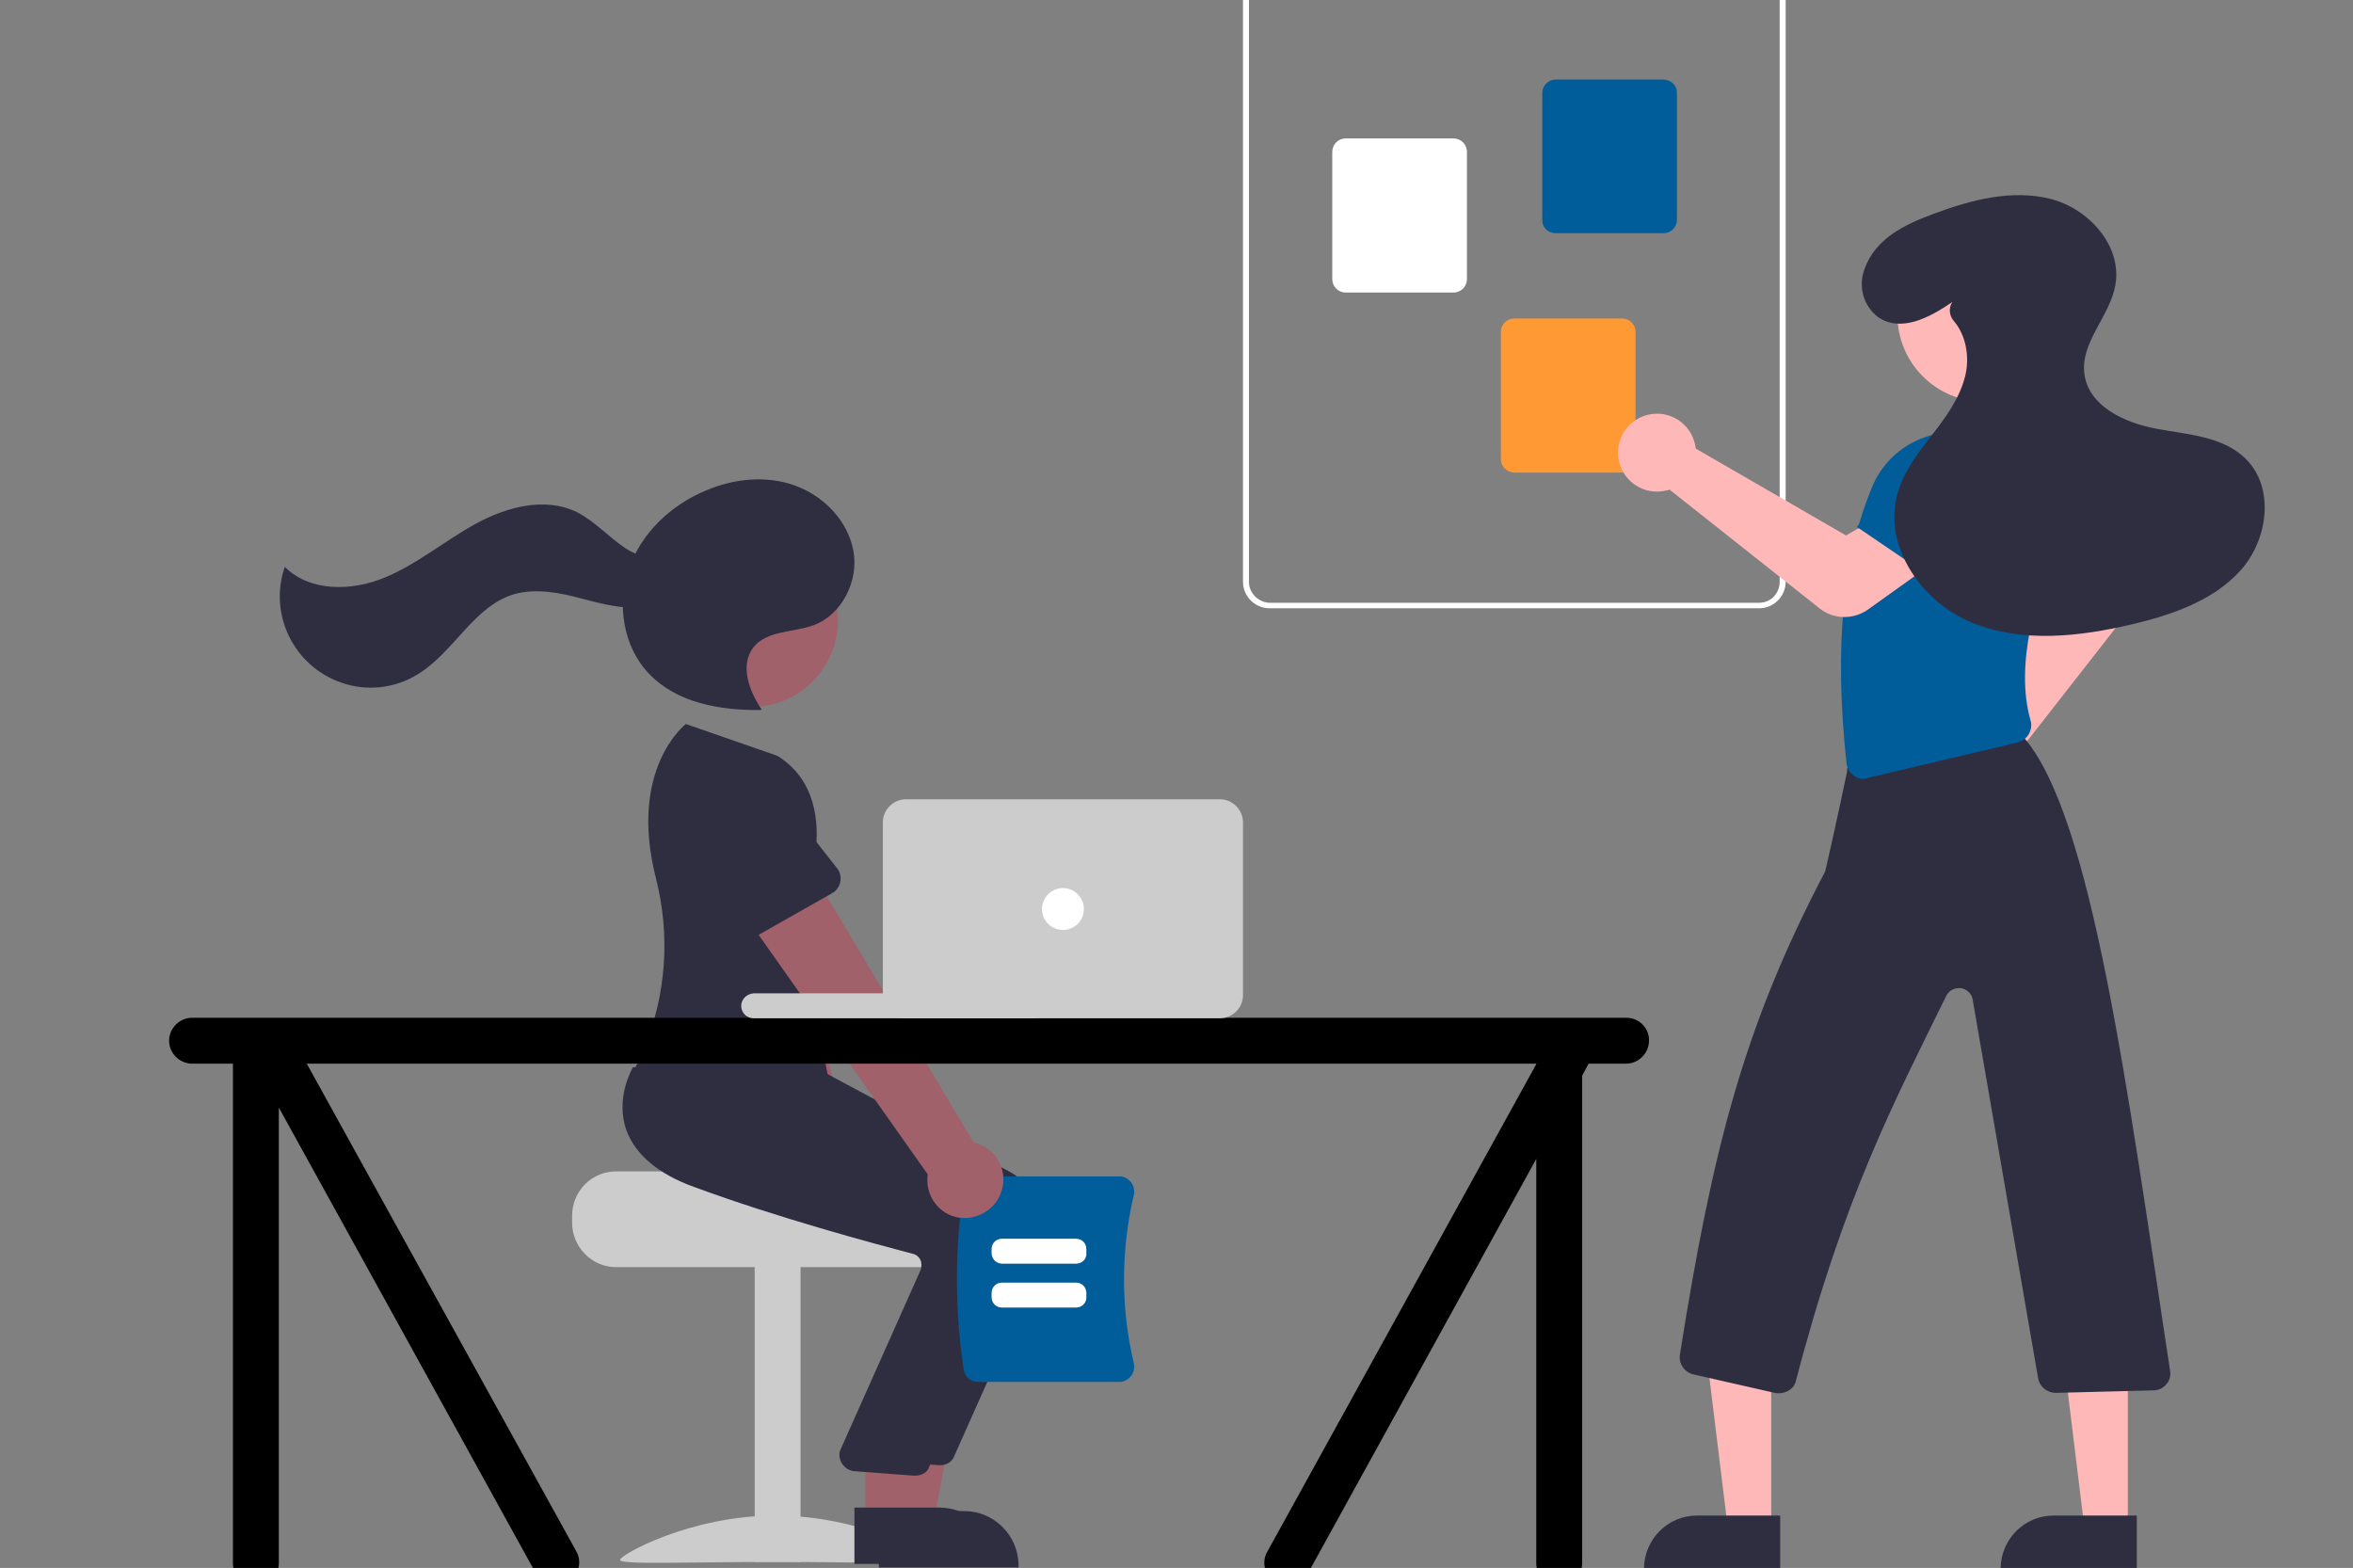<?xml version="1.0" encoding="UTF-8"?>
<svg xmlns="http://www.w3.org/2000/svg" version="1.1" id="Layer_1" x="0px" y="0px" viewBox="0 309.947 471.742 314.353" style="enable-background:new 0 0 487.9 624.3;">
  <rect x="0" y="309.947" width="471.742" height="314.353" fill="#808080" stroke="none"/>
  <style type="text/css">
	.st0{fill:#F2F2F2;}
	.st1{fill:#CCCCCC;}
	.st2{fill:#A0616A;}
	.st3{fill:#6C63FF;}
	.st4{fill:#2F2E41;}
	.st5{fill:#015C9A;}
	.st6{fill:#FFFFFF;}
	.st7{fill:#FF9933;}
	.st8{fill:#FFB8B8;}
</style>
  <g id="Group_749">
    <circle id="Ellipse_171" class="st0" cx="154.9" cy="428.7" r="4.6"></circle>
    <circle id="Ellipse_172" class="st0" cx="136.7" cy="428.7" r="4.6"></circle>
    <path id="Path_1225" class="st1" d="M114.7,553.7v1.4c0,4.9,4,8.9,8.8,8.9l0,0h63.7c4.9,0,8.9-4,8.9-8.9v-1.4 c0-2.1-0.7-4.1-2.1-5.7c-0.4-0.5-0.9-1-1.5-1.4c0,0-35-0.8-35-1.8h-34C118.7,544.8,114.7,548.7,114.7,553.7 C114.7,553.6,114.7,553.6,114.7,553.7z"></path>
    <rect id="Rectangle_1046" x="151.3" y="563.6" class="st1" width="9.2" height="59.5"></rect>
    <path id="Path_1226" class="st1" d="M186.7,622.7c0,1-13.9,0.4-31.2,0.4s-31.2,0.6-31.2-0.4s14-8.9,31.2-8.9 S186.7,621.7,186.7,622.7z"></path>
    <path id="Path_1227" class="st2" d="M174.1,552.4c2.5-3.4,1.8-8.1-1.6-10.6c-0.4-0.3-0.7-0.5-1.1-0.7l-19.4-66.5l-14.9,7.3 l23.9,63.1c-1.6,3.9,0.2,8.4,4.1,10C168.2,556.4,172,555.3,174.1,552.4L174.1,552.4z"></path>
    <path id="Path_1228" class="st3" d="M156.3,485.7l-16.6,4.5c-1.8,0.5-3.7-0.6-4.2-2.4c0-0.2-0.1-0.3-0.1-0.5l-2-17.1 c-1.4-5.1,1.6-10.2,6.7-11.6c5.1-1.4,10.2,1.6,11.6,6.7l6.8,15.7c0.8,1.7,0,3.7-1.8,4.5c0,0,0,0,0,0l0,0 C156.6,485.6,156.5,485.7,156.3,485.7L156.3,485.7z"></path>
    <path id="Path_1229" class="st2" d="M178.4,615.8h8.7l4.1-22.5h-12.8V615.8z"></path>
    <path id="Path_1230" class="st4" d="M176.2,612.9h17.1c6,0,10.9,4.9,10.9,10.9l0,0v0.4h-28V612.9z"></path>
    <path id="Path_1231" class="st4" d="M188.5,603.7c-0.1,0-0.2,0-0.3,0l-12-0.9c-1.7-0.2-3-1.7-2.9-3.5c0,0,0,0,0,0 c0-0.3,0.1-0.5,0.2-0.8l16.1-36.1c0.2-0.7,0.2-1.4-0.1-2c-0.3-0.6-0.9-1.1-1.6-1.2c-7.6-2-27-7.2-43.8-13.4 c-7.2-2.6-11.7-6.5-13.5-11.3c-2.3-6.4,1.1-12.3,1.2-12.5l0.1-0.2l15.8,1.4l17.1,1.5l37.5,20.1c6.5,3.5,9.3,11.5,6.3,18.3 l-17.3,38.8C190.9,603,189.8,603.7,188.5,603.7z"></path>
    <circle id="Ellipse_175" class="st2" cx="150.6" cy="434.3" r="17.4"></circle>
    <path id="Path_1232" class="st2" d="M173.5,615h8.7l4.1-22.5h-12.8V615z"></path>
    <path id="Path_1233" class="st4" d="M171.3,612.2h17.1c6,0,10.9,4.9,10.9,10.9l0,0v0.4h-28V612.2z"></path>
    <path id="Path_1234" class="st4" d="M183.5,605.8h-0.3l-12-0.9c-1.7-0.2-3-1.7-2.9-3.5c0,0,0,0,0,0c0-0.3,0.1-0.6,0.2-0.8 l16.1-36.1c0.2-0.7,0.2-1.4-0.1-2c-0.3-0.6-0.9-1.1-1.6-1.2c-7.6-2-27-7.2-43.8-13.4c-7.2-2.6-11.7-6.5-13.5-11.3 c-2.3-6.4,1.1-12.3,1.2-12.5l0.1-0.2l15.8,1.4l17.1,1.5l37.6,20.1c6.5,3.5,9.2,11.5,6.2,18.3l-17.3,38.8 C186,605.1,184.8,605.8,183.5,605.8z"></path>
    <path id="Path_1235" class="st4" d="M155.9,461.5l-18.4-6.4c0,0-11.6,8.9-6,30.9c2.9,11.4,2.1,23.4-2.4,34.2 c-0.5,1.3-1.1,2.6-1.8,3.9c0,0,20.5,24.8,39.7,6.4l-7.4-35.8C159.5,494.8,171.1,471.1,155.9,461.5z"></path>
    <path id="Path_1236" class="st4" d="M152.7,452.2c-2.5-3.7-4.4-8.8-1.7-12.4c2.7-3.5,8-3,12.1-4.5c5.7-2.1,9.1-8.9,8-14.9 c-1.1-6-5.9-11-11.7-13.1s-12.3-1.4-17.9,1c-7,2.9-12.9,8.5-15.4,15.6c-2.5,7.1-1.2,15.7,4,21.1c5.6,5.9,14.3,7.4,22.4,7.3"></path>
    <path id="Path_1237" class="st4" d="M136.5,420.6c-3.1,2.5-7.9,1.4-11.2-0.8c-3.3-2.2-6.1-5.4-9.7-7.2c-6.4-3.1-14.1-1-20.3,2.4 s-11.7,8.1-18.3,10.8c-6.6,2.7-14.9,2.8-19.9-2.2c-3.3,9.5,1.8,19.9,11.3,23.2c5.1,1.8,10.8,1.2,15.4-1.7 c7.2-4.4,11.2-13.6,19.2-16c4.5-1.3,9.3-0.3,13.8,0.9s9.2,2.4,13.8,1.4c4.6-1,8.8-5.1,8.2-9.7L136.5,420.6z"></path>
    <path id="Path_1238" class="st5" d="M193.2,584.5c-1.8-12-1.8-24.1,0-36.1c0.2-1.5,1.5-2.6,3-2.6h28.2c1.7,0,3,1.4,3,3.1 c0,0.2,0,0.5-0.1,0.7c-2.6,11.1-2.6,22.6,0,33.6c0.4,1.6-0.5,3.2-2.1,3.7c-0.3,0.1-0.5,0.1-0.8,0.1h-28.2 C194.7,587.1,193.4,586,193.2,584.5z"></path>
    <path id="Path_1239" class="st6" d="M215.7,563.3h-14.8c-1.2,0-2.1-1-2.1-2.1l0,0v-0.8c0-1.2,0.9-2.1,2.1-2.1c0,0,0,0,0,0h14.8 c1.2,0,2.1,0.9,2.1,2.1v0.8C217.9,562.4,216.9,563.3,215.7,563.3C215.7,563.4,215.7,563.4,215.7,563.3z"></path>
    <path id="Path_1240" class="st6" d="M215.7,572.1h-14.8c-1.2,0-2.1-0.9-2.1-2.1c0,0,0,0,0,0v-0.8c0-1.2,0.9-2.1,2.1-2.1 c0,0,0,0,0,0h14.8c1.2,0,2.1,0.9,2.1,2.1c0,0,0,0,0,0v0.9C217.8,571.2,216.9,572.1,215.7,572.1 C215.7,572.1,215.7,572.1,215.7,572.1z"></path>
    <path id="Path_1241" class="st2" d="M200.6,549.3c1.6-3.9-0.3-8.3-4.1-9.9c0,0,0,0,0,0c-0.4-0.2-0.8-0.3-1.3-0.4l-35.5-59.5 l-12.6,10.8l38.9,55.1c-0.6,4.2,2.2,8.1,6.4,8.7C195.8,554.5,199.3,552.6,200.6,549.3L200.6,549.3z"></path>
    <path id="Path_1242" class="st4" d="M166.7,489.1l-15,8.5c-1.6,0.9-3.7,0.4-4.6-1.3c0,0,0,0,0,0l0,0c-0.1-0.1-0.2-0.3-0.2-0.5 l-6.2-16c-2.4-4.6-0.6-10.4,4-12.8c4.4-2.3,9.9-0.8,12.5,3.5l10.6,13.5c1.2,1.5,0.9,3.6-0.6,4.8c0,0,0,0,0,0 C167,488.9,166.8,489,166.7,489.1L166.7,489.1z"></path>
    <path id="Path_1243" d="M326.1,514H38.5c-2.5,0-4.6,2.1-4.6,4.6c0,2.5,2.1,4.6,4.6,4.6c0,0,0,0,0,0h8.2v100.2 c0,2.5,2.1,4.6,4.6,4.6c2.5,0,4.6-2.1,4.6-4.6l0,0V532l51.6,93.5c1.3,2.2,4.1,3,6.3,1.7s3-4.1,1.7-6.3l0,0l0,0l-54-97.7H308v0.1 L254.1,621c-1.3,2.2-0.5,5,1.7,6.3c2.2,1.3,5,0.5,6.3-1.7l45.9-83.3v81.1c0,2.5,2.1,4.6,4.6,4.6s4.6-2.1,4.6-4.6v-97.8l1.3-2.4h7.5 c2.5,0,4.6-2.1,4.6-4.6C330.7,516.1,328.6,514,326.1,514C326.1,514,326.1,514,326.1,514L326.1,514z"></path>
    <path id="Path_1244" class="st1" d="M151.1,509.1h56c1.4,0,2.5,1.1,2.5,2.5l0,0c0,1.4-1.1,2.5-2.5,2.5h-56c-1.4,0-2.5-1.1-2.5-2.5 c0,0,0,0,0,0l0,0C148.6,510.3,149.7,509.2,151.1,509.1C151.1,509.1,151.1,509.1,151.1,509.1z"></path>
    <path id="Path_1245" class="st1" d="M244.6,514.1h-63c-2.5,0-4.6-2.1-4.6-4.6l0,0v-34.7c0-2.5,2.1-4.6,4.6-4.6h0h63 c2.5,0,4.6,2.1,4.6,4.6v34.7C249.2,512,247.1,514.1,244.6,514.1z"></path>
    <circle id="Ellipse_176" class="st6" cx="213.1" cy="492.2" r="4.2"></circle>
    <g id="Group_750">
      <path id="Path_1246" class="st6" d="M249.2,426.6V302.3c0-2.9,2.4-5.3,5.3-5.3h98.2c2.9,0,5.3,2.4,5.3,5.3v124.3 c0,2.9-2.4,5.3-5.3,5.3h-98.2C251.6,431.9,249.2,429.5,249.2,426.6z M254.5,298.2c-2.3,0-4.1,1.9-4.1,4.1v124.3 c0,2.3,1.9,4.1,4.1,4.2h98.2c2.3,0,4.1-1.9,4.1-4.2V302.3c0-2.3-1.9-4.1-4.1-4.1H254.5z"></path>
      <path id="Path_1247" class="st5" d="M309.2,354.1v-25.5c0-1.5,1.2-2.7,2.7-2.7h21.6c1.5,0,2.7,1.2,2.7,2.6c0,0,0,0,0,0v25.5 c0,1.5-1.2,2.7-2.7,2.7c0,0,0,0,0,0h-21.6C310.4,356.7,309.2,355.6,309.2,354.1z"></path>
      <path id="Path_1248" class="st6" d="M267.1,365.9v-25.5c0-1.5,1.2-2.7,2.7-2.7h21.6c1.5,0,2.7,1.2,2.7,2.7v25.5 c0,1.5-1.2,2.7-2.7,2.7h-21.6C268.3,368.6,267.1,367.4,267.1,365.9z"></path>
      <path id="Path_1249" class="st7" d="M300.9,402v-25.5c0-1.5,1.2-2.7,2.7-2.7h21.6c1.5,0,2.7,1.2,2.7,2.7V402 c0,1.5-1.2,2.7-2.7,2.7l0,0h-21.7C302.1,404.6,300.9,403.5,300.9,402z"></path>
      <path id="Path_1250" class="st8" d="M388.7,467.9c-1.5-4,0.6-8.5,4.6-10c0,0,0,0,0,0c0.3-0.1,0.6-0.2,0.9-0.3 c0.3-0.1,0.7-0.1,1-0.2l17.2-30.2l-4.3-7.5l10.8-8.4l8.3,11.5c2,2.8,1.9,6.7-0.2,9.4l-23.6,30.2c0.1,0.2,0.2,0.5,0.2,0.7 c1,4.2-1.6,8.4-5.8,9.4c-0.3,0.1-0.6,0.1-0.9,0.2c-0.3,0-0.7,0.1-1,0.1C392.7,472.9,389.8,470.9,388.7,467.9z"></path>
      <path id="Path_1251" class="st8" d="M355.1,616.3h-8.7l-4.1-33.5h12.8V616.3z"></path>
      <path id="Path_1252" class="st4" d="M340.2,613.8h16.7v10.5h-27.3C329.7,618.5,334.4,613.8,340.2,613.8z"></path>
      <path id="Path_1253" class="st8" d="M426.6,616.3h-8.7l-4.1-33.5h12.8V616.3z"></path>
      <path id="Path_1254" class="st4" d="M411.7,613.8h16.7v10.5h-27.3C401.2,618.5,405.9,613.8,411.7,613.8 C411.7,613.8,411.7,613.8,411.7,613.8z"></path>
      <path id="Path_1256" class="st4" d="M355.8,589.2l-16.3-3.7c-1.8-0.4-3-2.2-2.7-4c6.6-41.6,12.9-65.9,29.1-96.8 c0.2-0.6,2.8-12.3,4.4-20c0-1.8,1.2-3.3,3-3.5l30.5-4.7c0.5-0.2,0.9-0.2,1.4-0.2l0.3,0.1v0.3c0,0.3-0.3,0.4-0.4,0.4l-0.4,0.1 c0.5,0.2,0.9,0.5,1.3,0.9c13.4,16.1,20.3,68.7,29.1,126.9c0.1,1-0.2,1.9-0.9,2.6c-0.6,0.7-1.5,1.1-2.5,1.1l-19.5,0.5 c-1.8,0-3.3-1.2-3.6-3l-13.1-75.8c-0.2-1.5-1.7-2.6-3.2-2.3c-0.9,0.1-1.7,0.7-2.1,1.5c-10.6,21.6-20.5,40.2-30.2,77.4 C359.6,588.5,357.7,589.6,355.8,589.2L355.8,589.2z"></path>
      <path id="Path_1257" class="st5" d="M371.7,465.5c-0.8-0.6-1.4-1.5-1.5-2.5c-2.5-23.3-0.8-41.5,5.3-55.8c2.2-5,6.5-8.6,11.7-10 l15.8-0.8h0.1c7.3,3.6,11.4,11.5,10.1,19.5c-5.1,13.4-9.3,27.3-6.1,38.5c0.3,0.9,0.1,2-0.4,2.8c-0.5,0.8-1.3,1.4-2.2,1.6l-30,7.1 C373.6,466.3,372.5,466.1,371.7,465.5z"></path>
      <path id="Path_1258" class="st8" d="M364.9,432l-30.2-23.9c-0.2,0.1-0.5,0.2-0.7,0.2c-4.2,1-8.4-1.6-9.4-5.8 c-1-4.2,1.6-8.4,5.8-9.4c4.2-1,8.4,1.6,9.4,5.8c0.1,0.3,0.1,0.7,0.2,1l30.1,17.4l7.5-4.3l8.3,11l-11.6,8.3 C371.4,434.2,367.6,434.1,364.9,432z"></path>
      <path id="Path_1259" class="st5" d="M389.5,427.3l-17.2-11.7l8.1-11.5c2.2-3.1,6.4-4.2,9.9-2.6l0,0c3.5,1.7,5.3,5.7,4.2,9.4 L389.5,427.3z"></path>
      <circle id="Ellipse_201" class="st8" cx="397.8" cy="373.1" r="17.4"></circle>
      <path id="Path_1260" class="st4" d="M391.4,370.5c-4.5,3.1-10.3,6.2-14.9,3c-2.9-2.2-4-6.1-2.7-9.6c2.2-6.2,8.2-9,13.9-11.1 c7.5-2.8,15.6-4.9,23.3-3s14.5,9.4,13.1,17.3c-1.1,6.3-7.1,11.5-6.2,17.9s8,9.7,14.4,10.9s13.4,1.5,18,6.1 c5.8,5.8,4.4,16.2-1.1,22.3s-13.7,8.9-21.7,10.8c-10.6,2.5-22,3.8-32.1-0.3s-17.9-15.3-15-25.8c1.2-4.4,4.1-8.2,6.9-11.8 c2.8-3.6,5.6-7.4,6.7-11.9c0.9-3.7,0.2-8-2.2-10.9C390.8,373.3,390.6,371.8,391.4,370.5L391.4,370.5z"></path>
    </g>
  </g>
</svg>
